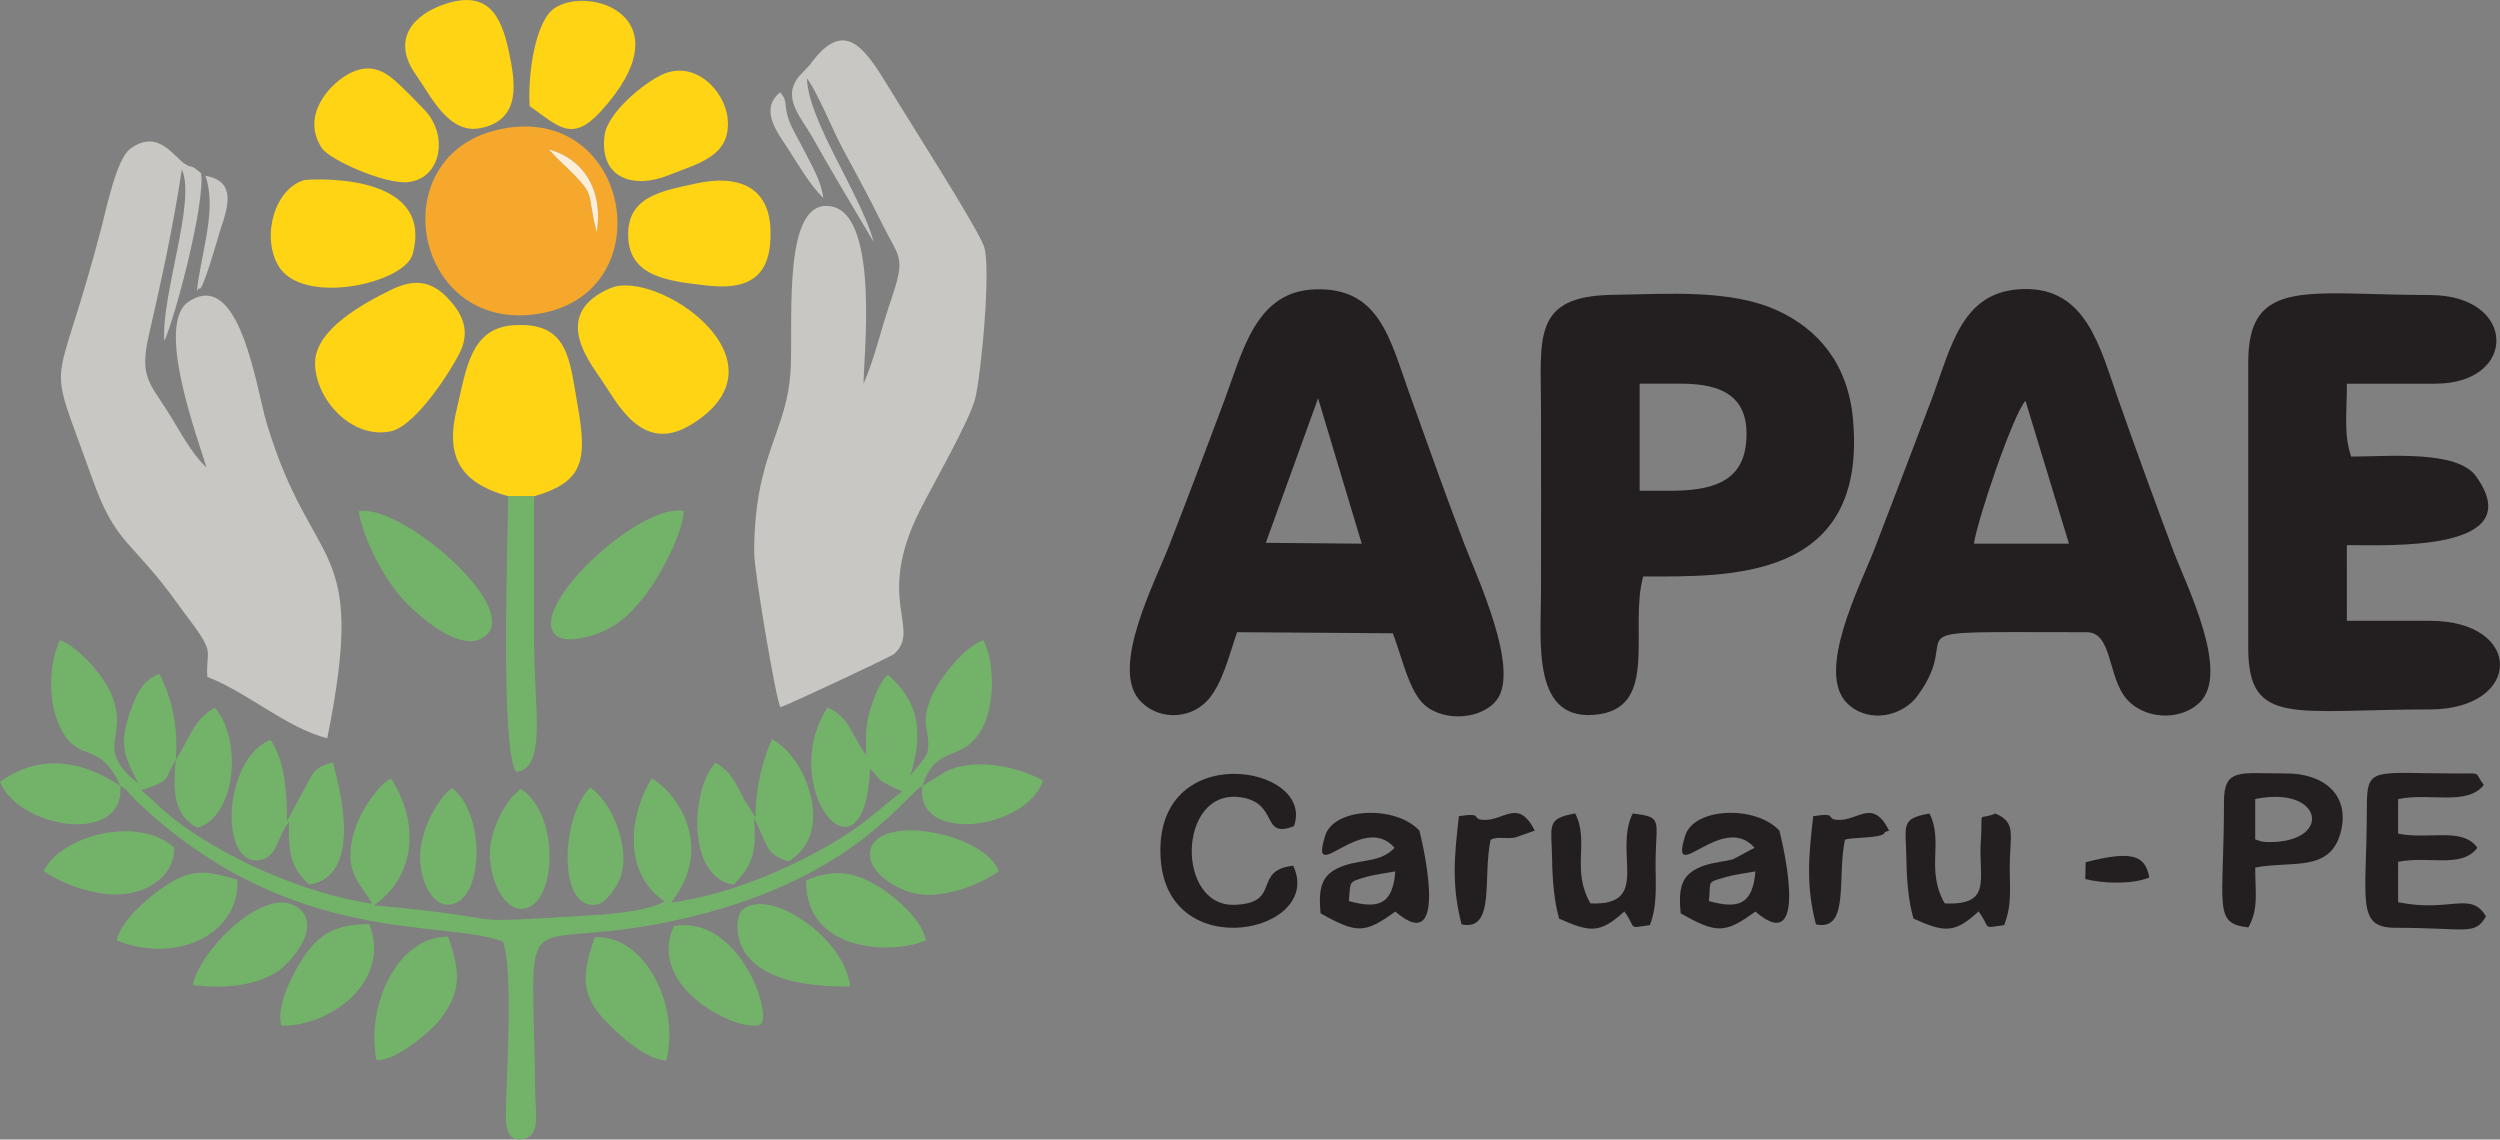 <?xml version="1.0" encoding="UTF-8"?>
<!DOCTYPE svg PUBLIC "-//W3C//DTD SVG 1.1//EN" "http://www.w3.org/Graphics/SVG/1.1/DTD/svg11.dtd">
<!-- Creator: CorelDRAW -->
<svg xmlns="http://www.w3.org/2000/svg" xml:space="preserve" width="49.175mm" height="22.415mm" version="1.1" style="shape-rendering:geometricPrecision; text-rendering:geometricPrecision; image-rendering:optimizeQuality; fill-rule:evenodd; clip-rule:evenodd"
viewBox="0 0 909.77 414.69"
 xmlns:xlink="http://www.w3.org/1999/xlink"
 xmlns:xodm="http://www.corel.com/coreldraw/odm/2003">
 <rect x="0" y="0" width="909.77" height="414.69" fill="#808080" stroke="none"/>
 <defs>
  <style type="text/css">
   <![CDATA[
    .fil0 {fill:#231F20}
    .fil2 {fill:#73B369}
    .fil1 {fill:#C8C7C3}
    .fil3 {fill:#F6A82C}
    .fil5 {fill:#FDEED7}
    .fil4 {fill:#FED414}
   ]]>
  </style>
 </defs>
 <g id="Camada_x0020_1">
  <g id="_1736983787728">
   <g>
    <path class="fil0" d="M479.66 144.95l15.89 52.89 -34.91 -0.3 19.02 -52.59zm27.2 85.5c3.36,8.82 5.94,21.11 11.45,26 7.39,6.57 21.67,5.25 26.69,-2.2 7.78,-11.55 -7.54,-44.34 -12.04,-56.08 -6.84,-17.85 -13.36,-36.31 -20.03,-54.88 -7.14,-19.86 -10.79,-38.59 -34.09,-38.01 -21.94,0.55 -26.53,22.47 -33.5,41.03 -6.64,17.7 -13,34.6 -20.07,52.73 -5.06,12.99 -20.81,43.18 -10.97,55.28 6.34,7.79 18.54,7.83 25.16,0.53 5.4,-5.95 7.96,-16.83 10.72,-24.79l56.68 0.39z"/>
    <path class="fil0" d="M718.33 197.84c1.24,-8.68 14.15,-46.82 18.75,-52l15.83 52 -34.58 0.01zm41.08 32.23c9.38,-0 7.51,16.43 14.6,24.45 6.25,7.08 18.99,8.04 26.25,1.34 11.66,-10.74 -4.65,-42.83 -9.46,-55.64 -6.86,-18.29 -13.45,-36.46 -19.96,-54.92 -6.65,-18.85 -11.53,-40.51 -34.21,-40.12 -22.96,0.39 -26.47,21.04 -33.9,40.67 -7.12,18.82 -13.62,35.75 -20.69,54.15 -4.98,12.97 -21.68,44.94 -9.57,56.2 7.64,7.1 19.73,4.6 25.32,-2.98 18.64,-25.28 -15.85,-23.16 61.6,-23.16z"/>
    <path class="fil0" d="M596.69 139.62l15.06 -0c15.35,-0 25.11,4.93 23.69,21.26 -1.27,14.62 -12.6,17.72 -27.85,17.71l-10.91 -0.01 0.01 -38.96zm1.3 70.16c30.62,0 81.7,1.95 76.33,-57.21 -1.83,-20.19 -12.68,-32.71 -27.28,-39.47 -17.24,-7.98 -40.15,-6.1 -60.32,-5.8 -29.1,0.43 -25.99,15.56 -25.93,41.14 0.05,22.18 0.02,44.37 0,66.55 -0.01,18.99 -3.57,48.49 21.12,44.94 21.76,-3.12 10.88,-31.38 16.06,-50.15z"/>
    <path class="fil0" d="M886.27 139.62c30.05,-0 29.81,-32.26 -2.08,-32.26 -44.26,-0.01 -66.04,-6.76 -66.04,24.45l0 103.99c-0,28.74 16.61,22.37 66.04,22.37 33.76,0 34.44,-32.25 0,-32.26l-30.15 -0 -0.01 -27.54c14.94,0 66.79,2.62 47.03,-25.03 -6.88,-9.63 -31.79,-7.2 -45.45,-7.19 -2.75,-8.03 -1.57,-15.24 -1.56,-26.5l32.22 -0.01z"/>
    <path class="fil0" d="M872.7 290.77c11.66,-2.37 25.13,2.59 31.18,-5.14 -3.74,-4.77 -0.24,-4.16 -9.29,-4.16 -31.39,0 -33.27,-2.86 -33.27,12.48 -0.01,33.42 -4.19,43.68 10.4,43.68 26.26,0 28.88,2.92 32.94,-4.17 -5.53,-9.36 -12.99,-1.26 -31.97,-5.14l0.01 -14.69c11.23,-2.28 23.13,2.5 28.83,-5.13 -5.48,-7.65 -17.53,-2.83 -28.84,-5.13l0.01 -12.61z"/>
    <path class="fil0" d="M820.7 290.77c24.77,-5.05 28.2,15.67 5.26,15.67 -2.97,0 -2.62,-0.15 -5.27,-0.97l0.01 -14.69zm-0.01 24.95c12.77,-2.59 27.11,1.92 31.04,-12.59 3.8,-14.04 -6.43,-21.66 -19.53,-21.66 -17.24,0 -22.88,-2.13 -22.88,10.4 0.01,38.21 -4.13,44.18 8.87,45.62 3.8,-6.8 2.5,-12.42 2.5,-21.77z"/>
    <path class="fil0" d="M470.61 315.03c-15.07,1.73 -3.97,13.61 -21.28,14.24 -21.5,0.79 -20.81,-42.16 1.9,-39.17 14.41,1.89 7.41,15.41 19.66,10.53 8.01,-22.44 -51.55,-32.27 -48.51,11.98 2.67,38.89 59.66,26.65 48.22,2.42z"/>
    <path class="fil0" d="M621.89 327.91c0.78,-7.86 -1.13,-6.57 6.64,-8.88 1.95,-0.58 7.52,-1.43 10.27,-1.92 -0.97,12.09 -6.16,13.78 -16.9,10.8zm25.63 -25.64c-8.54,-9.29 -30.97,-8.46 -34.21,1.71 -6.23,19.6 13.52,-8.94 25.19,4.53l-7.86 4.19c-2.8,0.78 -6.62,1.01 -10.25,2.22 -8.37,2.79 -9.75,7.59 -8.77,17.45 13.07,7.4 16.05,7.42 27.17,-0.64 20.9,17.91 8.88,-29.06 8.73,-29.46z"/>
    <path class="fil0" d="M490.86 327.91c0.75,-7.5 -0.49,-6.76 6.65,-8.89 1.92,-0.57 7.53,-1.42 10.25,-1.91 -0.91,12.09 -6.16,13.76 -16.89,10.8zm25.65 -25.64c-8.51,-9.29 -30.98,-8.45 -34.21,1.71 -6.25,19.6 13.51,-8.94 25.18,4.53 -4.83,5.23 -11.28,4.13 -18.11,6.41 -8.37,2.79 -9.73,7.61 -8.79,17.45 13.12,7.36 16,7.47 27.19,-0.65 20.86,17.97 8.89,-29.04 8.75,-29.45z"/>
    <path class="fil0" d="M591.1 331.68c4.77,6.53 0.8,6.11 9.3,4.99 2.99,-7.74 1.97,-15.48 2.09,-24.1 0.2,-14.34 2.64,-15.21 -8.34,-16.54 -7.08,14.42 6.89,33.73 -15.38,32.72 -7.1,-12.37 -0.28,-22.34 -5.54,-32.73 -10.78,1.93 -8.56,4.25 -8.41,16.56 0.1,7.77 0.79,15.6 2.57,21.74 11.23,4.93 14.78,5.54 23.71,-2.64z"/>
    <path class="fil0" d="M729.33 336.67c2.97,-7.67 1.97,-13.54 2.04,-21.95 0.09,-11.12 2.41,-15.45 -5.24,-18.67 -6.85,2.88 -4.43,-2.35 -5.3,10.19 -0.93,13.35 4.51,23.31 -13.14,22.52 -7.07,-12.41 -0.28,-22.39 -5.54,-32.72 -10.78,1.89 -8.56,4.24 -8.4,16.54 0.1,7.77 0.79,15.61 2.59,21.71 11.12,4.96 14.85,5.58 23.68,-2.63 4.75,6.48 0.82,6.13 9.31,5.01z"/>
    <path class="fil0" d="M671.38 305.61c1.94,-1.02 13.43,-0.45 14.37,-2.48 0.34,-0.74 1.18,-0.48 1.7,-0.86 -6,-12.01 -11.22,-3.41 -18.8,-3.91 -4.63,-0.3 0.5,-2.8 -8.81,-1.35 -1.69,14.77 -2.67,25.37 1,39.37 12.37,2.65 7.6,-17.01 10.55,-30.77z"/>
    <path class="fil0" d="M542.43 305.61c2.76,-1.42 5.2,-0.17 8.94,-0.83l7.14 -2.51c-6.01,-11.98 -11.21,-3.42 -18.8,-3.91 -4.62,-0.3 0.47,-2.79 -8.81,-1.34 -1.7,14.76 -2.67,25.36 0.99,39.37 12.38,2.62 7.62,-16.99 10.54,-30.78z"/>
    <path class="fil0" d="M782.16 319.33c-1.46,-7.52 -5.32,-10.24 -23.17,-5.55l-0.14 6.11c6.79,1.71 17.08,1.97 23.31,-0.56z"/>
   </g>
   <g>
    <path class="fil1" d="M317.93 88.07c-4.52,-17.1 -23.87,-44.06 -24.27,-59.57 4.14,5.65 9.07,18.34 13.11,25.81 4.96,9.17 9.46,17.46 14.04,26.72 6.65,13.47 8.96,12.02 3.31,28.52 -3.59,10.5 -5.81,20.79 -9.85,30.08 -0.28,-6.97 6.16,-60.9 -11.56,-64.48 -17.84,-3.6 -14.18,39.19 -14.94,58.27 -0.96,24.1 -13.32,31.15 -13.32,67.8 0,6.31 7.71,52.44 9.52,56.13 2.68,-0.74 40.34,-18.42 41.36,-19.34 10.18,-9.15 -7,-19.46 9.29,-51.99 4.83,-9.64 18.11,-32.63 20.26,-41.03 2.11,-8.25 5.98,-48.36 3.12,-55.55 -3.15,-7.93 -26.46,-44.31 -34.14,-56.94 -9.19,-15.1 -16.46,-26.49 -29.17,-8.89l-3.84 4.08c-6.63,7.86 0.81,15.15 4.7,22.1 7.19,12.84 15.12,25.95 22.39,38.27z"/>
    <path class="fil1" d="M75.44 246.33c14.59,5.61 28.67,18.45 43.65,22.35 14.84,-73.81 -5.22,-58.85 -22.04,-114.67 -3.76,-12.49 -9.73,-56.83 -28.46,-44.19 -12.09,8.16 3.14,48.99 6.55,60.28 -5.71,-5.28 -9.66,-13.34 -14.31,-20.64 -6.45,-10.13 -10.07,-12.58 -6.7,-27.3 4.57,-19.98 8.97,-39.99 12.04,-60.5 5.28,11.36 -7.57,45.83 -6.39,62.47 4.16,-9.13 14.95,-50.45 13.4,-61.09 -4.18,-3.66 -3.03,-1.6 -5.82,-3.34 -4.1,-2.56 -9.86,-13.09 -20,-5.51 -4.96,3.71 -8.51,21.18 -10.49,28.79 -17.1,65.47 -20.58,42.55 -3.46,90.75 9.02,25.39 14.02,21.82 31.78,46.73 2.72,3.82 5.48,7.11 7.95,11 4.18,6.59 1.78,6.74 2.32,14.86z"/>
    <path class="fil2" d="M43.75 285.86c3.41,2.28 3.04,2.88 6.45,6.11 55.98,53.14 112.12,42.32 132.9,50.75 3.52,9.68 1.46,45.59 1.05,59.59 -0.16,5.59 -0.68,13.91 6.65,12.13 5.93,-1.44 4.03,-9.8 3.96,-16.93 -0.81,-72.33 -7.85,-51.27 44.98,-61.34 69.4,-13.22 89.18,-46.84 95.94,-50.17 4.98,-15.19 13.71,-8.31 21.06,-19.76 5.32,-8.29 5.53,-25.13 1.04,-33.26 -6.56,2.2 -16.3,14 -19.17,21.43 -3.64,9.44 -0.34,11.11 -0.82,17.65 -0.3,4.07 -4.2,6.88 -6.5,10.15 4.92,-15.96 2.99,-26.86 -8.18,-36.7 -3.07,2.65 -4.97,8.3 -6.28,12.22 -1.92,5.74 -1.74,10.54 -1.67,17.01 -5.16,-6.88 -6.13,-14.04 -14.04,-17.24 -18.9,29.38 13.42,68.12 15.51,22.24 2.41,2.4 2.39,3.22 4.71,4.84l5.63 2.95c0.21,-0.35 0.86,0.33 1.23,0.6 -5.79,4.26 -10.49,8.9 -17.51,13.73 -17.75,12.22 -44.49,23.77 -66.47,26.6 17.49,-22.21 -0.86,-42.43 -7.1,-45.12 -9.22,15.43 -9.4,35.43 4.73,44.65 -5.15,3.41 -19.42,4.65 -25.49,5.02 -56.95,3.48 -22.46,1.58 -80.4,-3.55 14.36,-9.56 17.53,-28.92 6.31,-46.14 -4.77,2.5 -10.99,11.6 -13.28,19.05 -4.7,15.27 3.02,19.85 6.46,26.51 -23.29,-3.53 -49.09,-14.56 -67.84,-27.64 -7.64,-5.33 -9.63,-8.08 -16.22,-13.67l4.64 -1.64c5.66,-2.46 3.69,-2.01 7.96,-9.45 0.91,-12.29 -1.45,-22.19 -5.95,-31.23 -6.72,2.27 -9.38,9.33 -11.64,16.87 -3.11,10.38 0.02,14.89 3.85,22.89l-2.06 -1.64c-0.27,-0.24 -0.67,-0.57 -0.95,-0.84 -11.61,-11.16 -0.56,-14.91 -6.64,-29.72 -3.08,-7.49 -12.46,-17.56 -18.79,-19.84 -4.26,9.02 -4.51,23.71 0.82,33.16 6.52,11.56 13.58,3.37 21.12,19.7z"/>
    <path class="fil3" d="M217.16 84.55c-4.38,-16.32 1.22,-12.07 -14.36,-26.89l-3.15 -3.31c12.17,3.17 20.06,14.34 17.51,30.2zm-32.65 -38c-46.48,7.25 -35.08,74.6 10.93,67.72 45.6,-6.82 34.79,-74.84 -10.93,-67.72z"/>
    <path class="fil4" d="M184.91 180.57l9.45 0.04c17.57,-5.17 19.53,-12.42 15.88,-32.89 -3.02,-16.95 -3.22,-30.78 -23.47,-29.36 -15.63,1.1 -17.1,15.99 -20.7,31.17 -4.43,18.67 3.54,26.72 18.84,31.04z"/>
    <path class="fil4" d="M222.13 104.85c-20.55,8.85 -9.28,24.72 -3.57,32.9 5.84,8.36 14.81,27.77 32.78,16.87 37.9,-23 -12.45,-56.98 -29.2,-49.76z"/>
    <path class="fil4" d="M114.65 132.13c0.02,13.16 13.35,27.76 27.46,24.85 9.76,-2.01 23.48,-24.58 25.64,-29.55 3.44,-7.89 -0.12,-14 -4.75,-18.88 -5.9,-6.22 -12.06,-7.28 -20.49,-3.17 -9.43,4.6 -27.89,14.3 -27.86,26.75z"/>
    <path class="fil4" d="M110.81 65.5c-10.8,3.11 -15.7,20.19 -9.64,30.99 8.5,15.15 46.08,6.65 48.98,-3.96 8.44,-30.93 -38.95,-27.14 -39.34,-27.03z"/>
    <path class="fil4" d="M253.33 66.77c-12.54,2.74 -25.5,4.7 -24.71,19.77 0.76,14.46 15.17,15.79 28.61,17.36 16.4,1.92 23.72,-4.16 23.16,-20.4 -0.53,-15.35 -11.52,-20.14 -27.06,-16.74z"/>
    <path class="fil4" d="M161.78 1.52c-11.27,3.81 -19.65,12.73 -10.31,25.86 5.34,7.51 11.72,21.54 23.34,19.25 15.19,-3 12.67,-17.04 10.36,-27.92 -2.79,-13.2 -7.71,-22.48 -23.4,-17.18z"/>
    <path class="fil4" d="M192.75 38.61c10.66,7.55 15.48,13.39 26.04,1.75 30.99,-34.16 -4.27,-45.89 -16.98,-37.41 -7.04,4.7 -9.83,24.35 -9.06,35.66z"/>
    <path class="fil4" d="M127.21 26.72c-7.27,3.75 -17.84,15.32 -10.12,27.13 2.85,4.36 23.35,13.43 31.56,12.41 12.17,-1.51 14.49,-17.21 5.89,-26.21 -3.19,-3.34 -7.89,-8.2 -11.07,-10.94 -4.8,-4.14 -9.78,-5.73 -16.27,-2.39z"/>
    <path class="fil4" d="M240.86 27.19c-6.72,3.14 -19.82,13.86 -20.86,22.12 -1.94,15.4 10.27,19.77 23.63,14.33 10.29,-4.19 22.68,-6.7 21.14,-20.72 -1.11,-10.11 -12.07,-21.27 -23.91,-15.73z"/>
    <path class="fil2" d="M266.97 321.94c7.23,-7.57 8.26,-11.94 7.4,-24.13 4.87,8.38 3.61,13.18 12.62,15.64 17.52,-10.68 5.84,-38.57 -6.08,-44.42 -3.56,8.33 -6.02,17.7 -5.93,28.46l-4.11 -6.45c-3.04,-5.87 -4.74,-10.26 -10.57,-13.47 -8.85,9.75 -10.54,41.58 6.67,44.38z"/>
    <path class="fil2" d="M98.37 269.22c-17.49,7.21 -18.74,47.03 -3.37,43.64 5.96,-1.32 5.61,-7.86 10.22,-13.83 -0.67,11.48 1.23,17.51 7.39,22.92 18.21,-3.31 12.38,-30.28 8.52,-44.48 -6.71,1.61 -7.15,3.6 -10.38,9.7l-6.37 11.77c0.13,-10.35 -0.9,-22.86 -6.01,-29.72z"/>
    <path class="fil2" d="M248.82 185.92c-16.1,-2.97 -57,35.12 -46.68,45.14 3.62,3.52 14.16,0.36 18.58,-1.9 5.96,-3.05 8.95,-6.42 12.72,-10.84 4.89,-5.74 14.87,-22.62 15.38,-32.4z"/>
    <path class="fil2" d="M130.54 186.09c1.72,10.38 9,23.64 15.07,30.87 2.62,3.12 22.04,23.07 31.51,14.02 11.62,-11.1 -31.87,-47.96 -46.58,-44.9z"/>
    <path class="fil2" d="M194.36 180.61l-9.45 -0.04c0.01,14.45 -2.99,93.59 3.05,100.35 11.07,-1.51 6.4,-23.62 6.4,-46.73 0,-17.86 -0.02,-35.72 0,-53.58z"/>
    <path class="fil2" d="M216.41 341.07c-4.09,12.41 -5.62,20.02 3.18,29.64 3.99,4.36 14.85,14.89 22.88,15.25 5.12,-20.44 -8.17,-45.99 -26.06,-44.88z"/>
    <path class="fil2" d="M137.01 385.75c7.16,0.44 19.71,-10.4 23.06,-14.69 8.16,-10.46 7.31,-17.85 3,-30.21 -18.47,-0.14 -30.02,25.24 -26.06,44.91z"/>
    <path class="fil2" d="M42.51 342.2c20.63,8.54 44.64,-1.49 43.9,-22.06 -11.78,-3.45 -16.9,-4.25 -27.55,3.13 -5.39,3.73 -15.29,12.3 -16.35,18.93z"/>
    <path class="fil2" d="M102.38 373.27c17.75,0.29 40.23,-16.09 31.99,-37.02 -12.59,0.07 -18.5,4.05 -23.83,11.95 -3.64,5.4 -10.18,17.61 -8.16,25.06z"/>
    <path class="fil2" d="M363.47 317.04c-5.02,-13.82 -44.34,-21.47 -46.8,-7.24 -1.34,7.76 11.12,15.69 20.56,15.85 9.55,0.16 20.46,-4.46 26.24,-8.61z"/>
    <path class="fil2" d="M15.91 316.97c6.09,4.41 19.02,9.48 29.16,8.4 9.86,-1.05 18.35,-7.16 18.38,-16.9 -13.54,-12.11 -41.56,-4.06 -47.54,8.5z"/>
    <path class="fil2" d="M293.35 320.36c-0.31,27.11 32.94,26.78 43.52,21.85 -0.89,-6.8 -10.59,-15.45 -16.33,-19.07 -9.02,-5.69 -16.32,-7.31 -27.19,-2.78z"/>
    <path class="fil2" d="M70.23 358.46c10.66,1.37 21.87,0.48 30.22,-4.59 4.77,-2.9 16.03,-15.38 9.22,-22.43 -11.46,-11.88 -37.52,14.73 -39.44,27.02z"/>
    <path class="fil2" d="M309.34 358.95c-1.74,-17.8 -30.34,-37.02 -39.64,-27.36 -1.79,1.86 -8.25,28.14 39.64,27.36z"/>
    <path class="fil2" d="M245.27 336.94c-10.6,23.15 25.11,39.39 31.41,35.85 4.68,-2.63 -7.07,-39.73 -31.41,-35.85z"/>
    <path class="fil2" d="M43.75 285.86c-3.07,-1.35 -22.44,-16.59 -43.75,-1.35 6.87,17.05 45.68,23.35 43.75,1.35z"/>
    <path class="fil2" d="M335.68 286.01c-2.77,21.31 37.64,16.14 43.89,-1.98 -9.22,-5.01 -24.16,-8.4 -35.15,-3.44l-8.74 5.42z"/>
    <path class="fil2" d="M189.64 287.14c-5.6,3.55 -10.95,14.56 -11.35,22.44 -0.46,9.24 4.5,21.14 11.39,21.14 12.72,0.01 14.73,-33.63 -0.04,-43.58z"/>
    <path class="fil2" d="M64.01 276.5c-1.29,11.62 -0.57,20.42 7.86,24.74 14.43,-4.49 16.12,-32.74 6.28,-43.71 -8.21,4.97 -8.82,10.69 -14.14,18.97z"/>
    <path class="fil2" d="M164.51 286.8c-4.93,3.35 -10.18,13.39 -11.37,21.27 -1.42,9.37 2.98,21.21 9.84,21.15 13.19,-0.11 14.04,-33.05 1.53,-42.41z"/>
    <path class="fil2" d="M214.76 286.59c-10.98,11.04 -11.75,45.43 2.65,42.53 3.27,-0.66 7.03,-6.56 8.01,-8.94 4.8,-11.63 -3.31,-28.9 -10.66,-33.59z"/>
    <path class="fil1" d="M71.67 105.87c0.29,-0.32 0.74,-1.22 0.85,-0.96 1.01,2.24 7.33,-20.25 7.61,-21.07 3.05,-9.04 5.79,-17.9 -5.39,-19.88 4.36,12.23 -1.62,28.11 -3.08,41.91z"/>
    <path class="fil1" d="M299.62 72.08c-0.79,-6.71 -5.03,-13.25 -7.74,-18.72 -1.24,-2.5 -3.63,-6.48 -4.7,-9.37 -2.12,-5.73 -0.26,-7.23 -3.33,-10.38 -7.57,6.31 -0.94,14.56 2.79,20.32 4.37,6.74 7.84,12.99 12.97,18.14z"/>
    <path class="fil5" d="M217.16 84.55c2.55,-15.87 -5.34,-27.03 -17.51,-30.2l3.15 3.31c15.58,14.82 9.99,10.57 14.36,26.89z"/>
   </g>
  </g>
 </g>
</svg>
